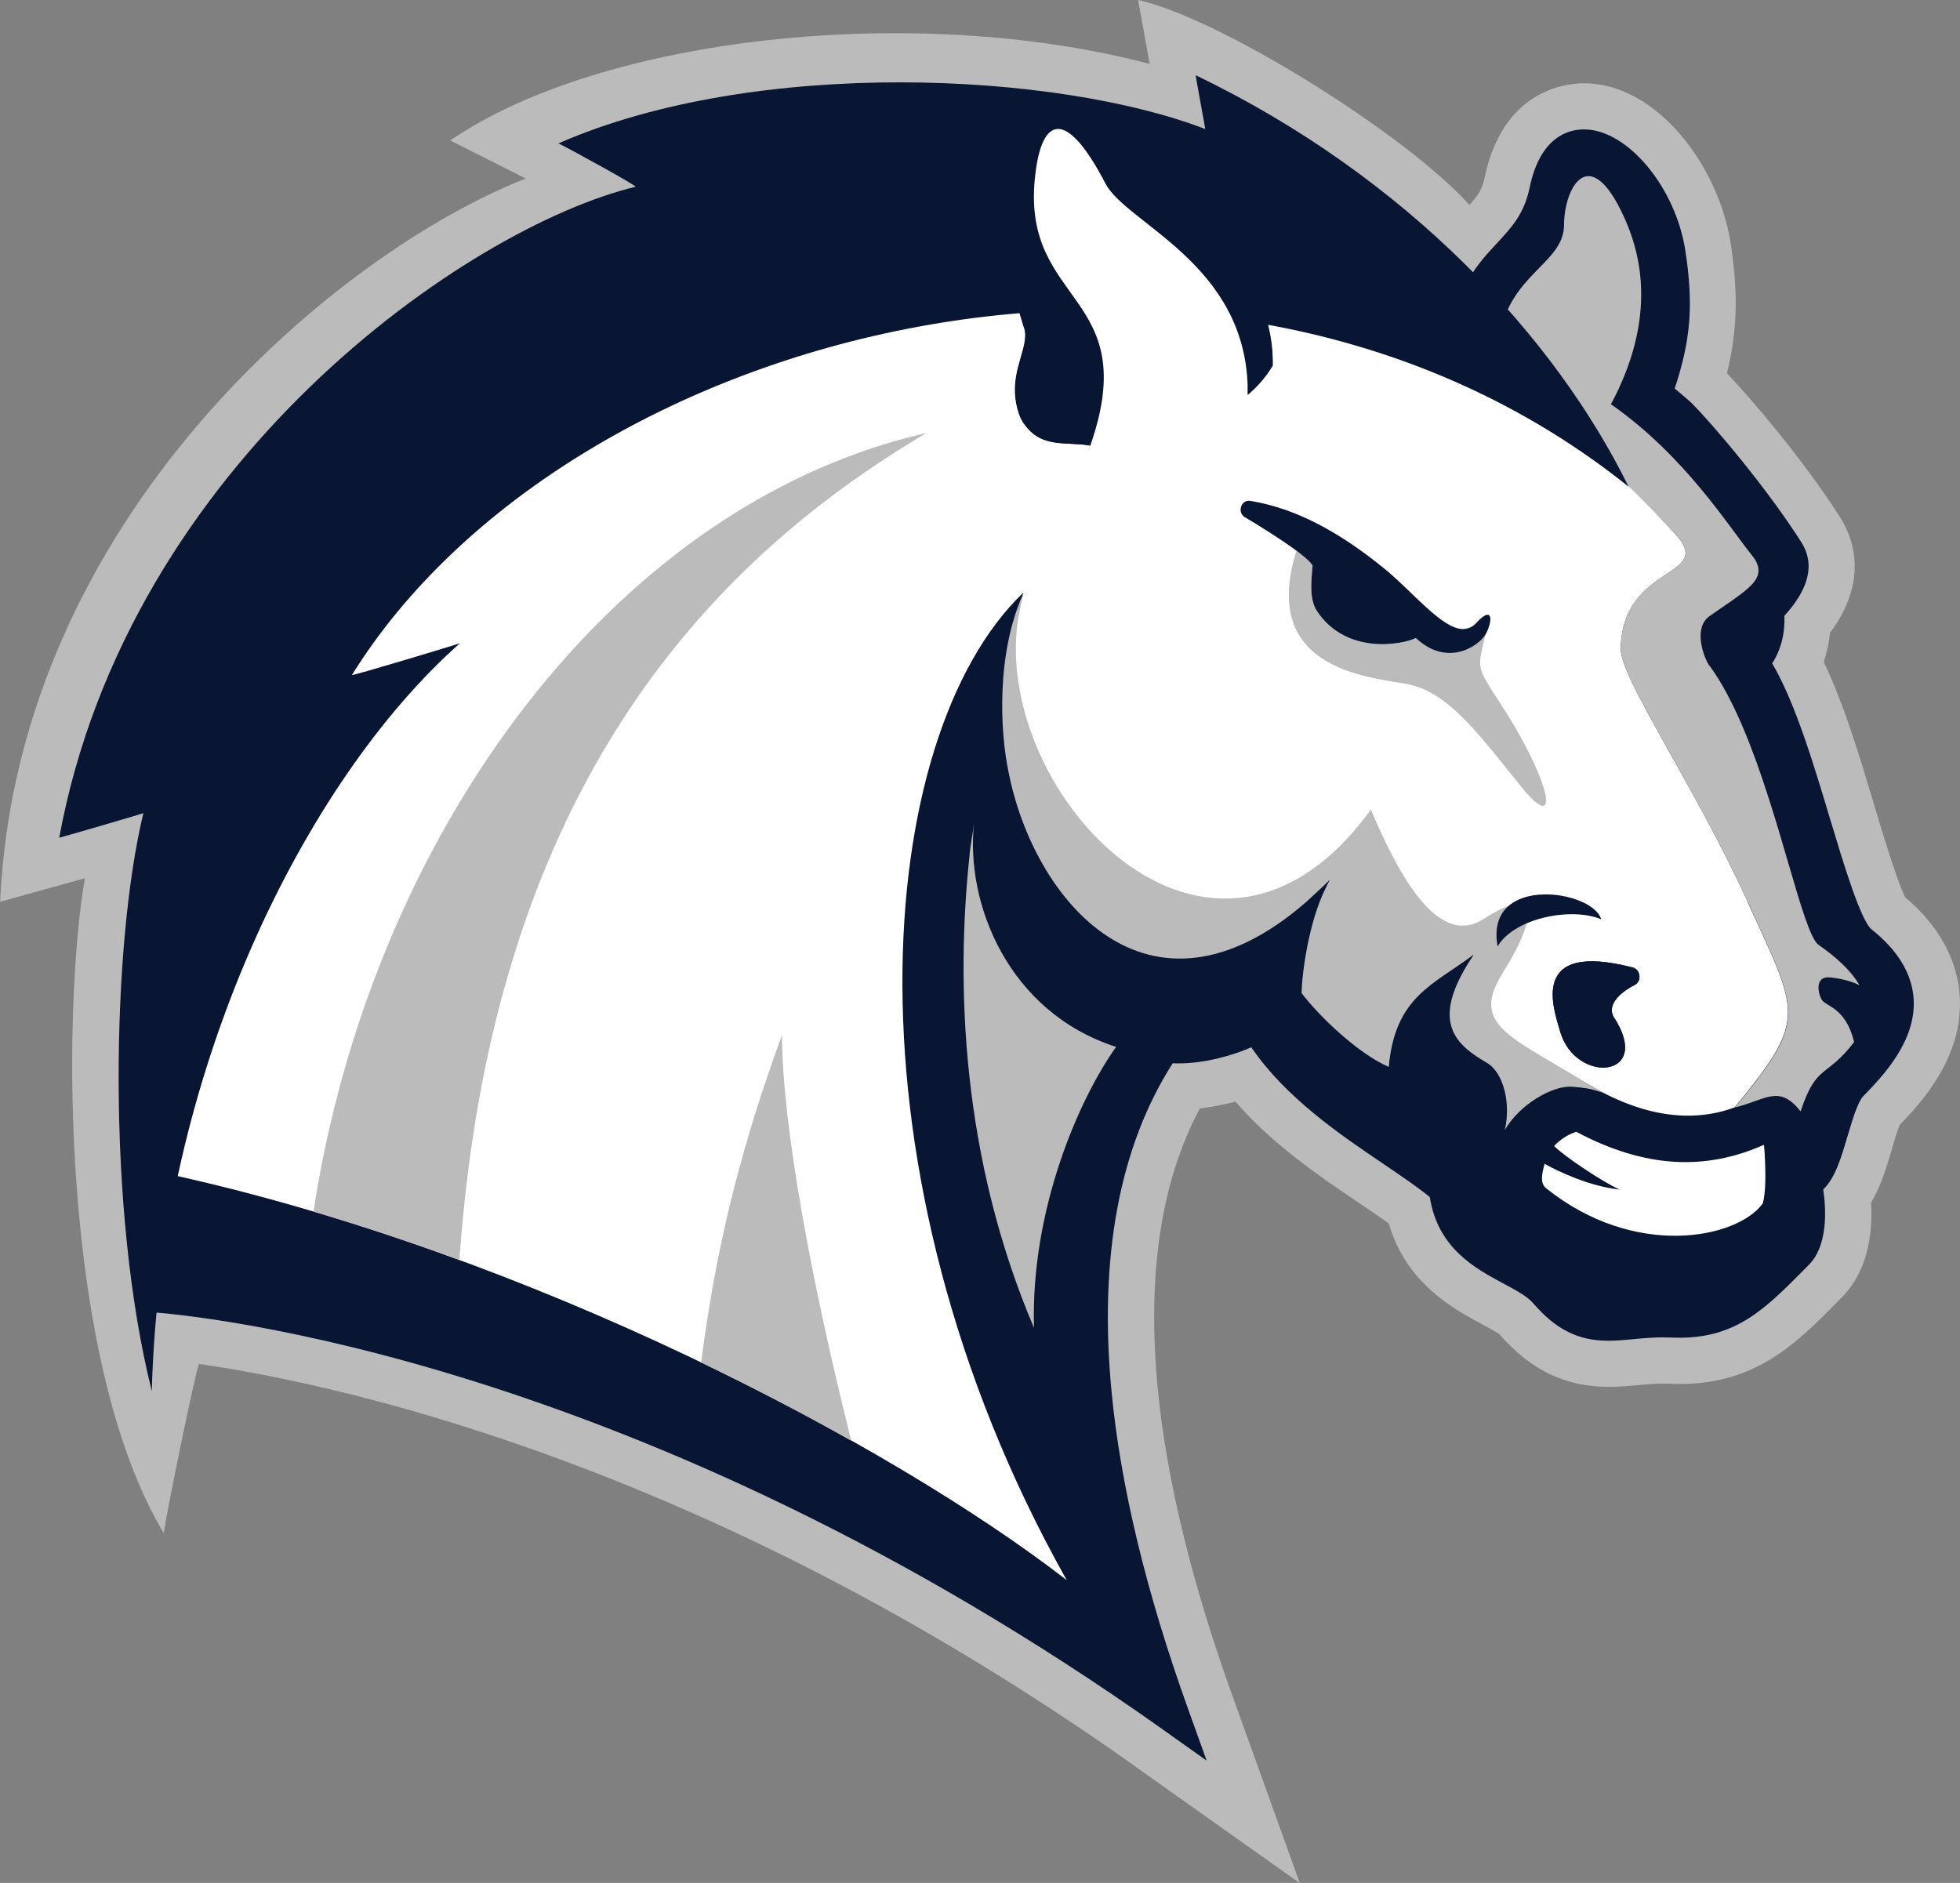 <?xml version="1.0" encoding="UTF-8"?>
<svg id="Layer_1" data-name="Layer 1" xmlns="http://www.w3.org/2000/svg" viewBox="0 0 162.81 156.42">
  <rect x="0" y="0" width="162.81" height="156.42" fill="#808080" stroke="none"/>
  <defs>
    <style>
      .cls-1 {
        fill: #fff;
      }

      .cls-2 {
        fill: #bbb;
      }

      .cls-3 {
        fill: #091633;
      }
    </style>
  </defs>
  <path class="cls-2" d="M94.32,146.75c-17.46-12.38-35.73-21.72-54.31-27.78-10.55-3.44-18.74-4.98-23.48-5.66-.34.82-2.64,12.08-2.93,14.05-8.58-14.31-8.45-43.35-6.55-54.4-.85.24-7.04,1.95-7.04,1.95C1.47,42.8,28.26,20.87,43.67,14.83l-6.27-3.16C49.94,3.07,75.95.16,95.5,5.31l-.96-5.31c6.87,1.53,22.34,11.23,27.52,17.03.75-.84,1.06-1.32,1.25-2.22,1.51-7.32,6.71-7.89,8.26-7.89,6.08,0,11.22,6.9,12.2,13.35.62,4.09.55,7.22-.32,10.74,1.91,1.98,6.46,7.31,9.42,12,1.11,1.76,1.46,3.76.99,5.78-.3,1.27-.92,2.54-1.85,3.79-.08.82-.26,1.63-.52,2.41,1.68,3.49,3.02,7.96,4.22,11.98.62,2.07,1.88,6.26,2.55,7.57,3.49,2.95,4.39,6.07,4.53,8.21.31,5-3.1,8.75-4.99,10.7-.2.47-.49,1.47-.64,1.98-.45,1.54-.92,3.11-1.74,4.49.15,2.62-.28,5.69-2.44,7.87l-.48.49c-3.26,3.29-6.64,6.69-12.93,6.69-.26,0-.51,0-.78-.02-.18,0-.36-.01-.54-.01-.74,0-1.45.06-2.19.13-.78.07-1.58.14-2.44.14-3.59,0-6.47-1.39-9.07-4.37-.25-.19-.96-.57-1.44-.83-2.27-1.21-6.31-3.38-7.75-8.37-.7-.51-1.54-1.08-2.46-1.7-3.26-2.2-7.17-4.84-10.28-8.42-.98.26-1.98.45-2.95.56-3.22,6-4.4,13.79-3.51,23.17.72,7.53,2.79,16.1,6.15,25.45l5.66,15.74-13.64-9.67Z"/>
  <path class="cls-3" d="M96.53,143.63C52.98,112.76,16.51,109.29,12.5,109l-.79-.24C7.93,38.66,64.62,12.87,121.65,23.88c.75-1.59,1.77-2.68,2.69-3.67,1.22-1.31,2.27-2.44,2.72-4.62.87-4.21,3.2-4.84,4.52-4.84,3.6,0,7.62,4.81,8.42,10.1.67,4.41.47,7.33-.89,11.43.45.36.9.75,1.35,1.15l.03.03.03.03c1.77,1.77,6.33,7.16,9.12,11.57,1.13,1.79.65,3.83-1.42,6.1.07,1.43-.28,2.82-1.01,3.95,1.91,3.25,3.45,8.39,4.82,12.96,1.07,3.55,2.52,8.41,3.45,9.15,2.18,1.74,3.35,3.68,3.48,5.77.22,3.55-2.64,6.48-4.17,8.06-.48.49-.94,2.05-1.31,3.3-.53,1.79-1.03,3.51-2.03,4.46.24,1.63.41,4.66-1.2,6.27l-.49.49c-3.08,3.11-5.52,5.56-10.22,5.56h0c-.2,0-.4,0-.61-.01-.24-.01-.48-.02-.71-.02-.92,0-1.74.07-2.54.15-.72.07-1.41.13-2.09.13-2.49,0-4.35-.93-6.24-3.12-.5-.58-1.45-1.09-2.46-1.63-2.32-1.24-5.46-2.92-6.12-7.18-.96-.8-2.27-1.68-3.75-2.69-3.69-2.49-8.21-5.55-11.08-9.76-1.55.69-3.87,1.34-6.03,1.34-.17,0-.33,0-.5-.01-4.43,6.94-6.14,16.11-5.08,27.26.75,7.85,2.89,16.73,6.36,26.38l1.54,4.29-3.72-2.64Z"/>
  <path class="cls-1" d="M135.78,81.83c-.79.4-2.4,1.48-1.73,2.66,3.35,5.11-3.19,5.62-4.45,1.2-.52-1.81-2.69-7.57,6.03-5.31.66.17.76,1.15.15,1.45M145.16,74.88c-4.31-9.46-10.57-18.56-10.53-20.99.12-7.15,7.99-5.82,4.48-9.59-3.15-3.38-7.32-8.09-12.72-11.56-.19-.57-17.4-9.36-22.13-8.53.41.79.74,1.64.98,2.54.15.57.27,1.16.35,1.78.05.38.08.77.09,1.17,0,.17.01.34.01.52,0,.04,0,.09,0,.14-.56.93-1.29,1.79-2.18,2.52-1.27,4.14-13.54,5.79-13.11,4.61.06-.16.11-.32.16-.48-2.17-.38-4.34.35-5.78-2.26-.24-.56-.36-1.09-.43-1.6-.35-2.68,1.31-4.57.65-6.09-.34-1.08-.62-2.11-.85-3.1-43.33-.37-67.43,35.28-70.22,73.56,30.12,6.58,60.13,22.49,74.67,33.74,0-.02-.03-.06-.08-.15-18.96-33.85-16.03-69.93-3.51-81.88-4.8,16.56,11.71,34.9,27.93,21.6,3.71,7.6,9.49,6.08,11.92,9.87-2.83,4.45.22,5.24,6.98,9.33,4.5,2.72,8.67,3.3,12.26,1.96,6.1-7.44,5.33-7.71,1.04-17.12"/>
  <path class="cls-2" d="M70.71,119.67c-.1-.37-.19-.74-.28-1.12-2.94-11.82-5.47-25.08-5.47-32.56-3.07,8.33-4.77,15.23-5.85,21.43-.34,1.99-.63,3.91-.87,5.77,4.52,2.18,8.7,4.37,12.46,6.49"/>
  <path class="cls-2" d="M38.16,104.67c.52-7.35,1.57-14.06,3.09-20.15.22-.9.46-1.79.71-2.67.39-1.38.8-2.73,1.23-4.04,6.53-19.74,18.4-32.45,32.54-41.1.19-.12.38-.23.57-.35.22-.13.43-.26.65-.39t0,0c-18.33,4.19-33.53,18.92-42.67,37.92-3.98,8.28-6.81,17.38-8.24,26.76,4.16,1.23,8.21,2.59,12.11,4.02"/>
  <path class="cls-2" d="M142.01,55.33c-.45-.61-1.43-3.15,0-4.15,1.54-1.08,2.78-1.86,3.47-2.58.02-.02.05-.05.07-.07.67-.75.74-1.46-.04-2.42-1.85-2.28-5.55-8.25-11.7-12.53-.88-1.22-3-4.67-3.25-4.26-1.68-1.35-4.72-2.01-7.04-2.74-1.6-.51-4.78.4,2.87,6.16,5.12,3.86,9.57,8.18,12.72,11.56,3.51,3.77-4.37,2.44-4.48,9.59-.04,2.43,6.22,11.54,10.53,20.99,4.29,9.41,5.06,9.69-1.04,17.12,0,0,0,0,0,0,2.54-.61,3.66-1.96,5.45.33,1.31-3.99,2.15-2.75,4.44-5.76,0,0,0-.01,0-.02-.68-2.83-2.33-2.94-2.68-3.49-.27-.42-.69-2.02.74-1.86,1.03.12,1.81.35,2.39.65-.68-1.2-1.9-2.31-3.39-3.35-1.32-.92-3.16-10.67-6.26-18-.84-1.98-1.77-3.79-2.8-5.19"/>
  <path class="cls-1" d="M110.46,73.09h0c-.37.38-.74.73-1.1,1.07.36-.34.73-.69,1.1-1.07"/>
  <path class="cls-1" d="M132.86,90.68c-.68-.24-1.23-.39-1.78-.42.55.03,1.09.18,1.78.42"/>
  <path class="cls-1" d="M126.67,91.79c.28-.15.54-.28.78-.4-.24.12-.51.26-.78.4"/>
  <path class="cls-1" d="M122.24,79.79c.13-.2.26-.41.41-.63-.07.04-.14.08-.21.12-.07.17-.14.34-.2.51"/>
  <path class="cls-1" d="M133.14,90.78h0c-.09-.03-.19-.07-.28-.1.09.03.18.07.28.1"/>
  <path class="cls-2" d="M117.61,53c-1.11.57-5.77,1.44-8.21-2.23-.68-1.03-.46-2.61-.37-3.79-.18-.3-.69-.74-1.34-1.23-3.04,9.72,5.64,10.45,9.15,11.07,3.56.63,6.26,4.54,9.54,8.56,3.39,4.15,2.39-.58-1.68-6.83-2.18-3.35-1.95-2.95-1.31-5.83-.63,1.03-3.23,2.68-5.78.27"/>
  <path class="cls-2" d="M122.29,52.06c-.24.07-.51.14-.79.21.28.01.54-.05.79-.21"/>
  <path class="cls-2" d="M126.08,30.84c2.32.72,5.37,2.62,7.05,3.96.25-.42.47-.82.69-1.23.47-.87.85-1.7,1.17-2.51,2.37-5.99,1.1-10.4-.06-12.97-2.91-6.44-5-2.47-5.01.58-.01,2.94-3.7,3.85-5.07,8.03-.26.79-.43,1.71-.49,2.78-.02.34-.03.69-.02,1.07.49-.02,1.1.09,1.75.29"/>
  <path class="cls-2" d="M80.54,70.94c.09-.84.27-1.68.37-2.55-.73,6.65,2.83,15.69,11.8,18.58-3.11,4.37-7.11,13.56-6.82,23.34-6-14.08-6.52-28.45-5.34-39.37"/>
  <path class="cls-3" d="M135.78,81.83c.61-.3.51-1.28-.15-1.46-8.73-2.25-6.55,3.5-6.04,5.31,1.26,4.43,7.8,3.91,4.45-1.2-.67-1.18.94-2.26,1.73-2.65"/>
  <path class="cls-3" d="M103.42,42.97c1.24.74,3.03,1.86,4.27,2.78.66.49,1.16.93,1.34,1.23-.09,1.18-.31,2.76.37,3.79,2.44,3.67,7.1,2.79,8.21,2.23,2.55,2.41,5.14.76,5.78-.28.01-.02.03-.04.04-.07.56-1.03.62-2.44-.8-.9-.11.12-.23.22-.35.3-.24.15-.51.22-.79.21-1.75-.06-4.12-3.07-6.42-4.96-3.89-3.18-7.48-5.07-11.2-5.69-.78-.13-1.14.96-.45,1.37"/>
  <path class="cls-2" d="M131.6,89.88c-6.19-3.86-9.54-4.71-6.72-9.16.88-1.38,1.63-2.86,1.92-3.96.31-.79.24-1.49-.85-1.67-.59.07-1.46.45-2.72,1.26-3.99,2.56-7.35-4.41-9.36-9.09-13.31,18.33-31.58-1.47-29.29-15.89.16-.87.3-1.54.43-2.08-2.27,4.99-1.94,11.5-1.24,14.81,2.06,10.63,11.61,22.23,24.72,10.84.09-.08,1.59-1.46,1.96-1.84,0,0,0,0,0,.01-.12.22-.22.43-.32.64-1.41,2.8-1.99,7.12-2.01,8.75,1.59,2.1,4.86,5.12,7.24,6.13.52-5.85,3.71-6.81,7.07-9.34-.06.11-.17.26-.3.46-3.39,5.27-1.11,7.08,1.39,8.55,1.36.8,2,3.32,1.48,5.57,1.2-2.09,3.96-3.73,5.62-3.59,1.1.09,1.56.17,2.24.41.09.03.18.07.28.1-.46-.25-1.54-.9-1.54-.9"/>
  <path class="cls-3" d="M52.81,15.51c-.3-.29-4.96-2.86-6.42-3.6,16.44-7.19,41.43-5.93,53.73-1.19,0-.05-.81-4.4-.8-4.47,17.68,8.5,29.93,21.9,35.96,34.18-34.1-27.33-88.08-13.29-106.05,15.65.42-.03,8.61-2.51,8.97-2.64-12.92,11.45-24.92,35.68-25.59,62.13-3.78-15.12-3.33-37.12-.7-48.02-.17.08-6.79,2.01-6.99,2.04C10.67,38.34,38.91,18.86,52.81,15.51"/>
  <path class="cls-3" d="M85.03,27.07c.66,1.52-1,3.4-.65,6.09.07.5.19,1.03.43,1.6,1.44,2.61,3.61,1.88,5.78,2.26,4.38-12.58-5.59-11.65-4.62-22.06.51-5.46,2.64-5.94,5.86.27,1.73,3.35,11.55,6.62,11.83,16.89,0,.26-.04.52-.11.77.89-.73,1.62-1.59,2.18-2.52,0-.05,0-.09,0-.14,0-.18,0-.35-.01-.52-.01-.4-.04-.79-.09-1.17-.08-.62-.2-1.21-.35-1.78-.24-.9-.58-1.75-.98-2.54-.07-.13-.13-.26-.2-.39-3.64-6.6-10.51-9.13-11.83-11.74-2.7-5.35-12.98-3.88-8.07,11.88.3.96.51,2.01.85,3.1"/>
  <path class="cls-1" d="M103.64,32.11c-.28-10.27-10.1-13.54-11.83-16.89-3.22-6.21-5.35-5.72-5.86-.27-.97,10.41,9,9.48,4.62,22.06-.06.16-.85,1.69-.91,1.85-.43,1.17,12.98-.03,14.06-5.08-.12-1.15-.08-1.41-.09-1.67"/>
  <path class="cls-1" d="M130.93,94.02c-.77.26-1.37.68-1.83,1.18.62.69,3.92,2.95,5.44,3.62-2.42-.25-5.02-1.45-6.24-2.14-.16.66-.44,1.57.12,2.02,7.34,5.92,15.89,4.21,18.01,1.27.41-1.46.1-4.87.1-4.87-4.82,2.14-9.82,1.99-15.6-1.08"/>
  <path class="cls-3" d="M125.72,74.96c-1.04.65-1.66,1.8-1.32,3.66.45-.78,1.27-1.39,2.24-1.84,2.01-.92,4.71-1.11,6.37-.41-.52-1.72-4.96-2.85-7.29-1.41"/>
</svg>